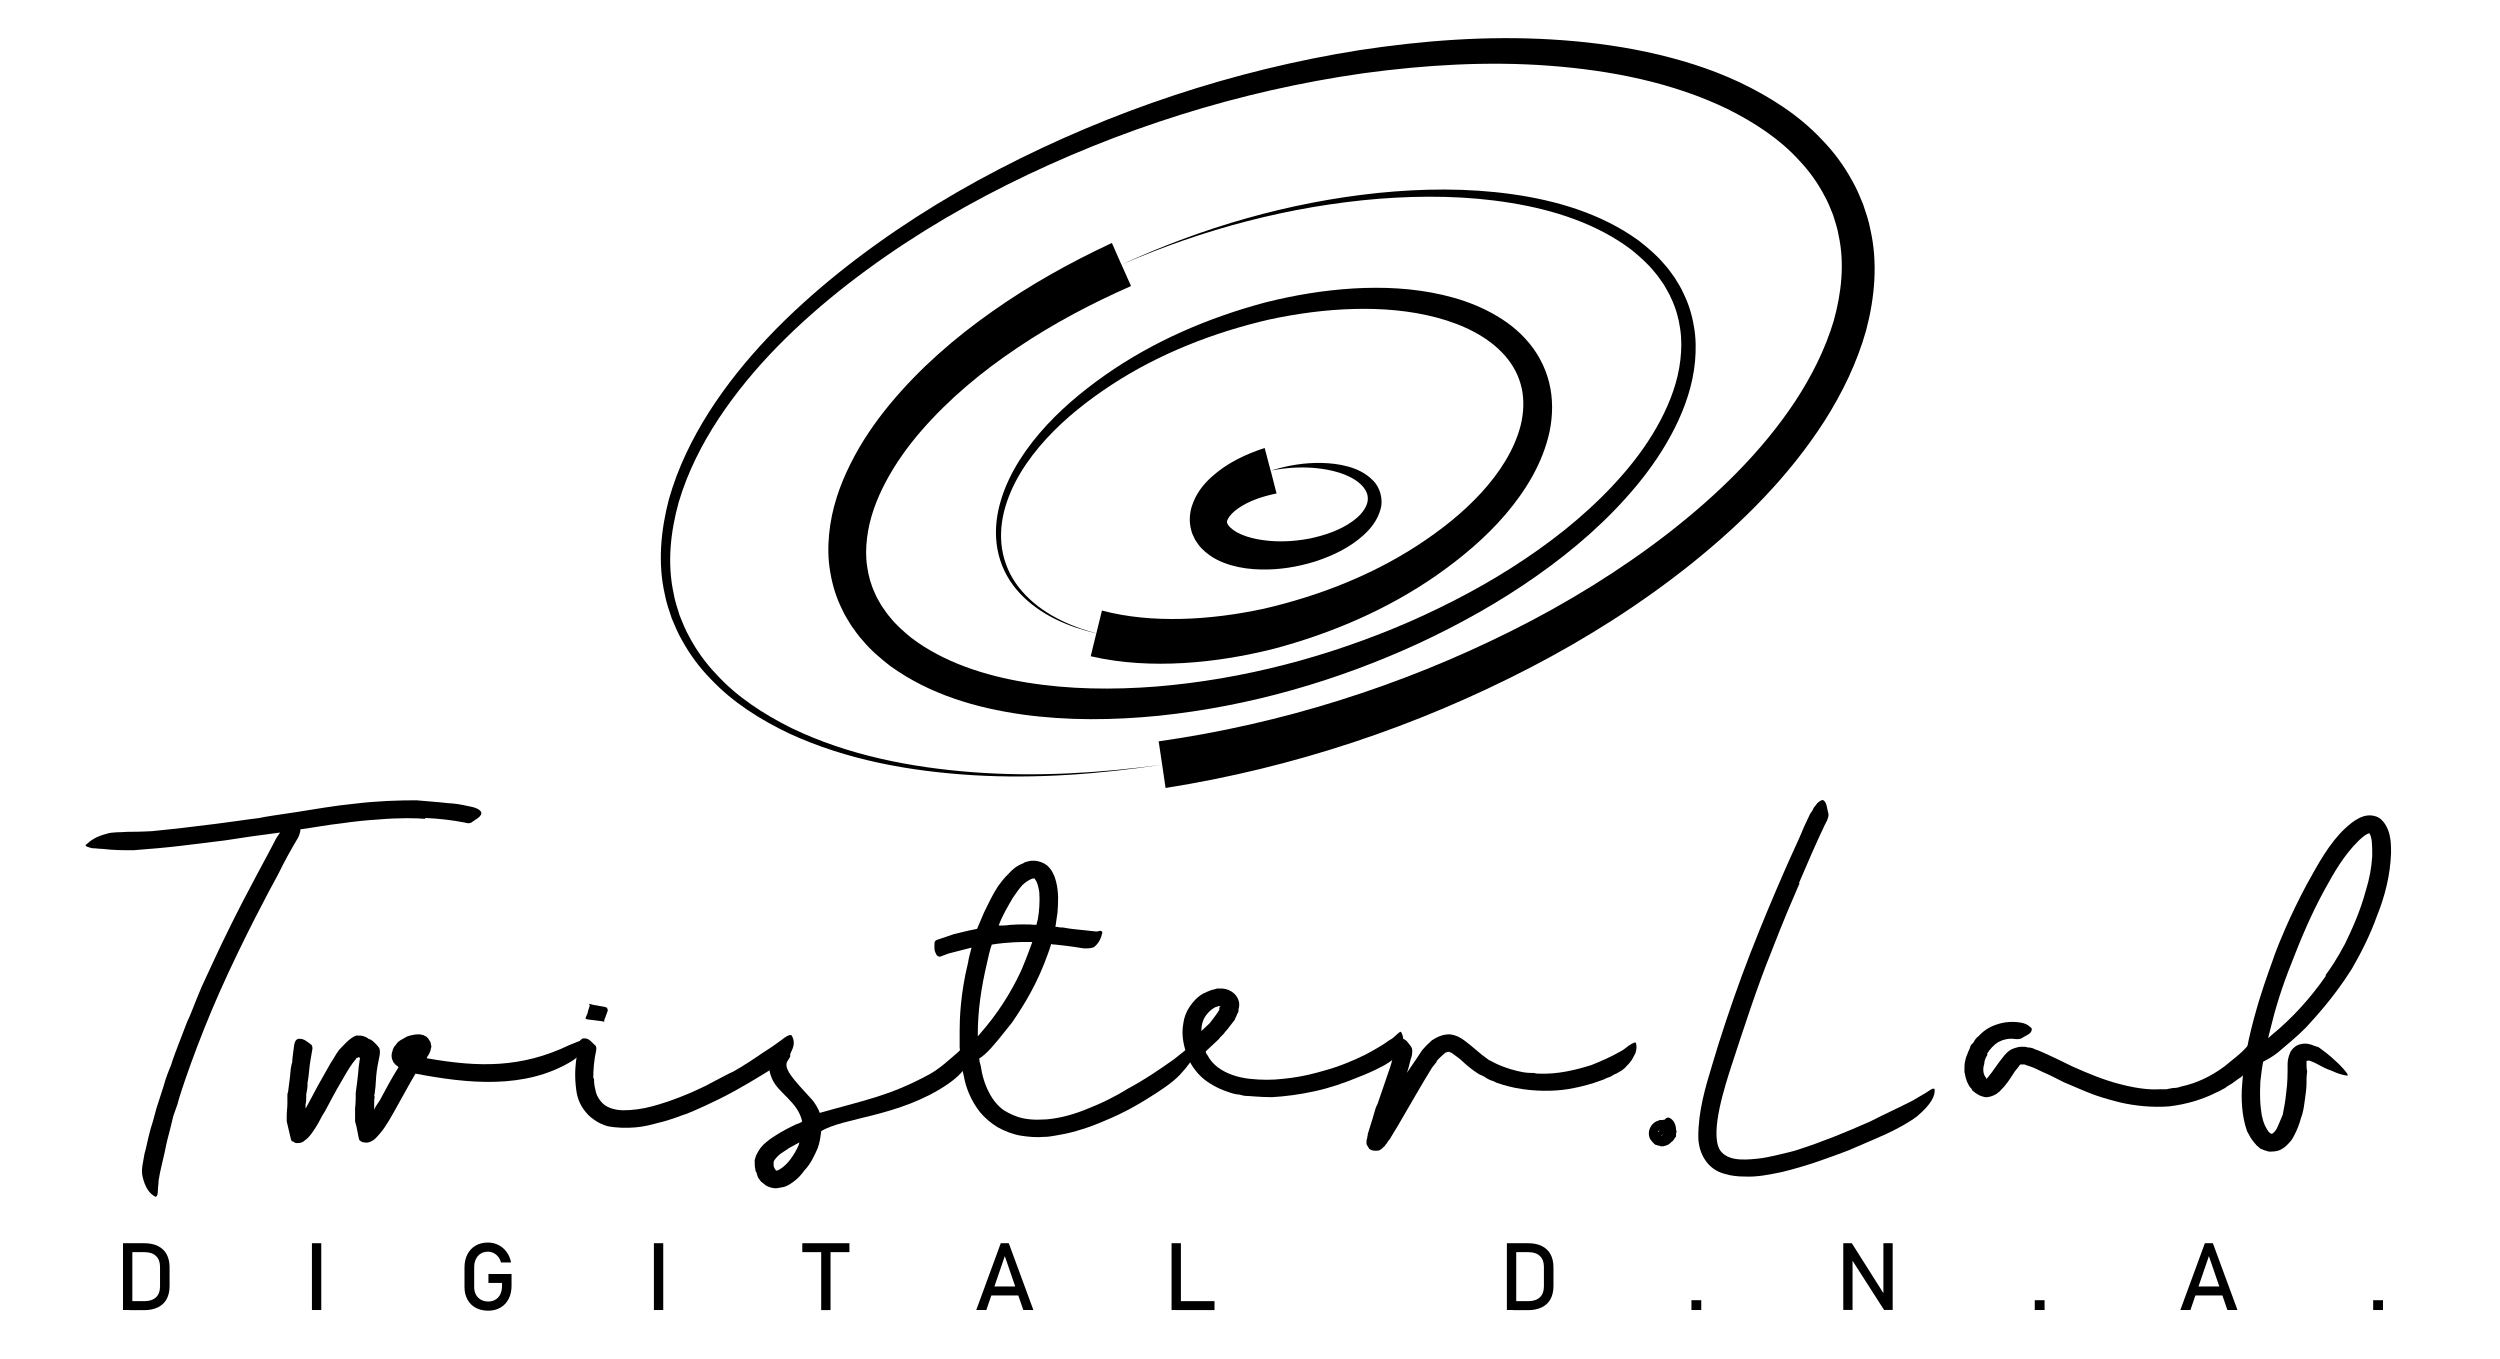 <svg xmlns="http://www.w3.org/2000/svg" xmlns:xlink="http://www.w3.org/1999/xlink" id="Camada_1" x="0px" y="0px" viewBox="0 0 371.96 202.19" style="enable-background:new 0 0 371.96 202.19;" xml:space="preserve">
<g>
	<g>
		<g>
			<path d="M63.21,121.83c-1.04-0.1-3.64-0.19-6.97,0.1c-1.66,0.1-3.54,0.29-5.51,0.58c-1.87,0.2-3.85,0.58-6.03,0.88     c0,0.29-0.1,0.68-0.31,1.17c-1.04,1.75-2.08,3.61-3.02,5.55c-1.14,2.05-5.2,9.65-8.63,17.34s-6.03,15.49-6.34,16.86l-0.62,1.75     l-0.42,1.75c-0.31,1.17-0.62,2.34-0.83,3.51c-0.31,1.46-0.73,2.92-0.94,4.38c0,0.49-0.1,0.97-0.1,1.46     c0,0.68-0.21,0.97-0.42,0.88c-0.83-0.49-1.46-1.27-1.87-3.02c-0.1-0.49-0.1-1.07,0-1.66l0.31-1.75c0.21-0.58,0.42-1.95,0.94-3.8     c0.31-0.88,0.52-1.85,0.83-2.92l1.04-3.22c0.31-1.17,0.73-2.24,1.14-3.22c0.31-1.07,0.73-2.05,1.04-2.92l1.35-3.51     c0.42-0.78,1.14-2.83,2.18-5.26c1.14-2.44,2.5-5.46,3.95-8.38c2.91-5.94,6.14-11.69,6.86-13.15c0.21-0.49,0.52-0.88,0.83-1.36     c-3.02,0.39-5.82,0.78-8.21,1.17l-6.34,0.78c-2.39,0.29-4.78,0.49-7.28,0.68c-1.46,0-3.02,0-4.58-0.2c-0.52,0-1.04-0.1-1.56-0.1     c-0.73-0.2-1.04-0.29-0.94-0.49c0.73-0.68,1.56-1.27,3.12-1.66c0.83-0.29,1.98-0.19,3.12-0.29c0.52,0,1.87,0,3.64-0.1     c1.77-0.19,3.95-0.39,6.14-0.68c4.37-0.49,8.74-1.17,9.77-1.27c0.83-0.2,2.91-0.49,5.51-0.88c2.5-0.39,5.72-0.97,8.84-1.27     c3.22-0.39,6.45-0.49,9.05-0.49l3.43,0.29c0.94,0.1,1.66,0.19,2.08,0.19c0.94,0.1,1.77,0.29,2.7,0.49     c0.94,0.2,1.46,0.58,1.46,0.97c-0.1,0.58-0.83,0.88-1.35,1.27c-0.21,0.2-0.52,0.29-1.14,0.1c-1.98-0.39-3.85-0.58-5.82-0.68     L63.21,121.83z"></path>
			<path d="M61.03,161.1l-2.39,4.29l-0.73,1.27c-0.42,0.68-0.83,1.36-1.35,1.95c-0.42,0.49-0.83,0.97-1.25,1.17     c-0.42,0.19-0.62,0.29-1.14,0.19c-0.31,0-0.52-0.19-0.62-0.29c0,0-0.1,0-0.1-0.1l-0.1-0.39l-0.31-1.56l-0.21-0.78v-1.95     c0.1-0.78,0.1-1.66,0.1-2.34l0.21-1.56c0.1-0.97,0.21-1.75,0.21-2.14l0.21-1.46c-0.1-0.1-0.21-0.1-0.21-0.1l-0.21,0.1h-0.1     c0,0.1-0.1,0.1-0.1,0.19c-0.62,0.68-1.25,1.75-1.87,2.83c-1.35,2.24-2.5,4.58-2.81,5.07l-0.31,0.49l-0.62,1.17     c-0.52,0.88-1.25,2.05-1.98,2.53c-0.31,0.29-0.62,0.39-1.04,0.39h-0.31c-0.1-0.1-0.31-0.1-0.31-0.19c-0.1,0-0.21-0.1-0.31-0.1     v-0.1c-0.1-0.1-0.1-0.1-0.1-0.2l-0.62-2.63v-0.88c0-0.58,0.1-1.17,0.1-1.85v-1.27c0-0.19,0.1-0.29,0.1-0.39l0.31-2.44     c0-0.39,0.1-0.78,0.1-1.07c0.1-0.39,0.1-0.68,0.21-0.88c0-0.58,0.1-0.97,0.1-1.17l0.21-1.56c0.1-0.49,0.42-0.88,0.83-0.78     c0.62,0,1.04,0.39,1.56,0.78c0.21,0.1,0.31,0.29,0.31,0.68c-0.21,1.17-0.42,2.34-0.52,3.51c0,0.29-0.1,0.88-0.21,1.56     c0,0.39,0,0.78-0.1,1.17c0,0.19-0.1,0.39-0.1,0.68v0.39c0,0.29,0,0.68-0.1,0.97v0.58l0.1-0.1l1.77-3.31l1.87-3.31     c0.42-0.58,0.73-1.27,1.25-1.95c0.42-0.39,1.56-1.85,2.6-2.14c0.31,0,0.73,0,1.04,0.1c0.31,0.1,0.52,0.19,0.73,0.39     c0.52,0.1,1.04,0.68,1.46,1.17c0.21,0.2,0.31,0.58,0.21,1.27c-0.21,0.97-0.42,2.05-0.52,3.12l-0.1,1.56l-0.1,0.78     c0,0.29-0.1,0.49-0.1,0.68h0.1c-0.1,0.29-0.1,0.68-0.1,1.27v0.68c0.21-0.49,0.52-0.88,0.83-1.36c0.83-1.56,1.77-3.31,2.81-4.97     c-0.1,0-0.1,0-0.1-0.1c-0.42-0.2-0.52-0.49-0.73-0.68v-0.1c-0.21-0.29-0.31-0.88-0.1-1.46c0.1-0.39,0.21-0.68,0.52-0.97     c0.21-0.39,0.62-0.68,1.04-0.88c0.31-0.2,0.62-0.39,1.04-0.49c0.42-0.1,0.73-0.19,1.46-0.19c0.1,0,0.31,0.1,0.52,0.1     c0.21,0.1,0.31,0.2,0.42,0.2l0.31,0.29l0.31,0.49c0.1,0.1,0.1,0.29,0.1,0.39c0.1,0.2,0.1,0.49,0,0.68     c-0.1,0.68-0.42,0.97-0.62,1.36c0.1,0.1,0.21,0.1,0.31,0.1c7.38,1.27,13.73,1.46,21.01-2.05l1.46-0.58     c0.62-0.19,1.04-0.29,1.04-0.1c-0.1,0.97-0.52,1.95-2.08,3.02c-7.07,4.38-15.7,3.41-23.4,1.95L61.03,161.1z"></path>
			<path d="M88.38,160.42c0,0.39,0,0.97,0.21,1.75c0.1,0.68,0.52,1.46,1.14,2.05c0.62,0.58,1.77,0.97,3.02,0.97     c1.35,0,2.81-0.19,4.26-0.58c2.91-0.78,5.72-1.95,7.9-3.02c2.08-1.07,3.64-1.95,4.16-2.14c1.56-0.88,3.02-1.85,4.58-2.92     c0.94-0.58,1.77-1.17,2.7-1.85c0.21-0.2,1.25-0.97,1.46-0.58c0.42,0.78,0.42,1.46-0.21,2.63c-0.31,0.58-1.04,1.17-1.77,1.66     c-0.73,0.49-3.64,2.34-6.66,4c-3.02,1.66-6.24,3.02-6.97,3.31c-0.73,0.2-2.18,0.88-4.26,1.36c-1.04,0.29-2.18,0.58-3.43,0.68     c-1.25,0.1-2.7,0.1-4.16-0.19c-0.62-0.2-1.35-0.49-1.98-0.97c-0.62-0.39-1.14-0.97-1.56-1.56c-0.83-1.17-1.04-2.34-1.14-3.41     c-0.21-2.05,0-3.51,0.1-4.19c0.1-0.58,0.21-1.27,0.31-1.95s0.52-1.07,0.94-0.97c0.62,0,1.04,0.58,1.46,0.97     c0.21,0.1,0.31,0.39,0.21,0.88c-0.31,1.36-0.42,2.83-0.42,4.09H88.38z M90.46,150.19c0,0.19-0.42,1.17-0.42,1.27     c-0.1,0.1-0.1,0.2-0.1,0.29c0,0.1-0.1,0.1-0.1,0.2c0,0,0,0,0.1,0c0,0.1-0.1,0.1-0.31,0c-0.83-0.1-1.66-0.2-2.29-0.29     c-0.31-0.1-0.21-0.2-0.21-0.2c0-0.1,0.31-0.68,0.31-0.78c0-0.2,0.31-0.97,0.31-1.17c-0.1,0-0.1-0.1-0.1-0.1     c0-0.1,0.21,0,0.62,0.1c0.62,0.1,1.14,0.2,1.66,0.29c0.21,0.1,0.42,0.1,0.42,0.19c0,0,0,0.1,0,0.2H90.46z"></path>
			<path d="M121.97,165.58c6.86-1.95,10.4-2.53,16.33-5.75c1.56-0.88,2.81-2.05,4.16-3.22l1.25-1.17c0.52-0.49,0.94-0.78,1.04-0.49     c0.21,0.88,0.1,2.05-1.04,3.7c-0.52,0.97-1.66,1.95-2.81,2.73c-7.07,4.77-15.39,4.87-18.72,6.92c-0.1,0.88-0.21,1.66-0.52,2.53     c-0.52,1.17-1.04,2.34-1.98,3.31c-0.42,0.58-0.83,1.07-1.46,1.56c-0.31,0.2-0.62,0.49-1.04,0.68c-0.31,0.2-0.83,0.29-1.46,0.39     s-1.25-0.1-1.77-0.39l-0.73-0.58l-0.21-0.29l-0.21-0.29c-0.1-0.29-0.21-0.49-0.21-0.68c-0.1-0.19-0.21-0.29-0.21-0.58     c-0.1-0.39-0.1-0.88-0.1-1.36l0.21-0.68l0.31-0.58l0.31-0.49l0.42-0.49c0.62-0.58,1.14-0.97,1.77-1.36     c1.04-0.68,2.18-1.27,3.22-1.75c0.31-0.1,0.62-0.2,0.83-0.39c-0.62-2.92-3.54-4.19-4.47-6.33c-0.83-1.85-0.42-3.41,0.31-4.48     l0.62-0.68c0.21-0.1,0.42-0.29,0.62-0.29c0.42-0.2,0.62-0.29,0.83-0.1c0.42,0.29,0.31,1.17,0.31,1.85v0.39l-0.42,0.68     c-0.62,1.07,0.83,2.63,3.43,5.46C121.25,164.02,121.77,165,121.97,165.58z M117.5,170.75l-1.46,0.97     c-0.42,0.39-0.83,0.78-0.94,1.17v0.49c0,0.29,0.21,0.58,0.31,0.68c0,0.1,0,0.1,0.1,0.1h0.1c0.1,0,0.21-0.1,0.42-0.2     c0.52-0.29,1.14-0.88,1.56-1.46c0.52-0.68,0.94-1.46,1.25-2.14c0-0.2,0.1-0.29,0.1-0.39L117.5,170.75z"></path>
			<path d="M141.94,138.98c0.52-0.1,1.87-0.49,3.43-0.78l1.04-2.44c0.62-1.27,1.25-2.63,2.08-3.9c0.42-0.58,0.94-1.27,1.56-1.85     c0.52-0.58,1.14-1.17,2.18-1.56c0.21-0.2,0.42-0.2,0.73-0.29c0.31-0.1,0.62-0.1,0.83-0.1c0.73,0,1.46,0.29,1.98,0.68     c0.42,0.39,0.73,0.78,0.94,1.27c0.21,0.39,0.31,0.78,0.42,1.17c0.42,1.66,0.31,3.12,0.21,4.58l-0.31,2.14h0.21     c0.42,0.1,0.73,0.1,0.94,0.1c1.04,0.2,1.98,0.29,3.02,0.39l1.87,0.2c0.1,0,0.31,0,0.52-0.1c0.31,0,0.42,0.1,0.42,0.29     c-0.21,0.88-0.52,1.56-1.25,2.14c-0.42,0.19-0.94,0.19-1.46,0.19c-0.52-0.1-2.5-0.39-4.37-0.58c-0.21,0-0.42,0-0.52-0.1     c-0.31,1.07-0.73,2.05-1.04,2.92c-1.77,4.48-3.95,7.5-4.78,8.77c-1.04,1.27-1.98,2.53-3.12,3.8c-0.62,0.68-1.25,1.27-1.77,1.56     c0,0.39,0.1,0.68,0.21,1.07c0.21,1.46,0.62,2.83,1.25,4c0.52,1.07,1.35,2.05,2.18,2.63c0.94,0.58,1.87,0.97,2.7,1.17     c1.77,0.39,3.12,0.19,3.74,0.19c2.08-0.19,4.16-0.78,6.24-1.66c1.98-0.78,3.95-1.75,5.82-2.92c2.39-1.27,4.68-2.83,6.86-4.38     l2.08-1.66c0.94-0.78,1.46-1.17,1.46-0.88c0,1.07-0.52,2.53-2.6,4.77c-1.14,1.27-3.12,2.53-4.99,3.7     c-0.94,0.58-3.12,1.95-6.45,3.31c-1.56,0.68-3.43,1.36-5.62,1.85l-1.56,0.29c-0.52,0.1-1.14,0.19-1.66,0.19     c-1.14,0.1-2.39,0-3.54-0.19c-1.14-0.2-2.39-0.68-3.43-1.27c-0.94-0.58-1.87-1.36-2.6-2.24c-1.35-1.75-2.08-3.6-2.39-5.36     c-0.42-1.66-0.52-3.12-0.62-4.29v-2.44c0-1.66,0.1-5.46,1.25-10.13c0.1-0.68,0.31-1.46,0.52-2.24l-3.43,0.88l-1.04,0.39     c-0.31,0.19-0.73,0-0.83-0.39c-0.31-0.49-0.21-1.07-0.21-1.56c0-0.2,0.1-0.39,0.42-0.49L141.94,138.98z M153.59,140.15h-0.21     h-0.52c-0.73,0-2.91,0-5.3,0.39c-0.31,0.88-0.52,1.85-0.73,2.83c-0.83,3.51-1.35,7.02-1.35,10.43v0.39l0.42-0.49     c2.39-2.73,4.37-5.75,5.93-9.06C152.23,143.75,152.86,142.2,153.59,140.15z M154.42,136.74c0.21-1.27,0.31-2.63,0.21-4     c-0.1-0.58-0.21-1.27-0.52-1.75c-0.1-0.2-0.21-0.29-0.21-0.29h-0.21c-0.42,0.1-1.04,0.49-1.56,0.97     c-0.52,0.58-0.94,1.17-1.46,1.95c-0.73,1.27-1.56,2.63-2.08,4.09c0.52,0,1.04,0,1.66-0.1c1.35-0.1,2.81-0.1,3.95,0L154.42,136.74     z"></path>
			<path d="M181.14,158.76c1.25,0.97,3.02,1.56,4.78,1.75c1.77,0.19,3.43,0.19,4.99,0c3.02-0.29,5.2-0.97,5.93-1.17     c2.18-0.58,4.37-1.46,6.34-2.44c1.25-0.68,2.5-1.36,3.54-2.14c0.42-0.2,0.73-0.49,1.04-0.78c0.42-0.39,0.62-0.58,0.73-0.39     c0.42,0.78,0.52,1.85-0.52,3.31c-0.62,0.78-1.66,1.46-2.7,1.95c-0.52,0.29-1.77,0.88-3.54,1.56c-1.66,0.68-3.85,1.46-6.14,1.95     c-2.18,0.49-4.47,0.78-6.34,0.88c-1.87,0-3.33-0.19-3.95-0.19c-0.21,0-0.52-0.1-0.94-0.2c-0.31,0-0.83-0.1-1.35-0.29     c-0.94-0.29-2.18-0.78-3.43-1.66c-1.14-0.78-2.29-2.14-2.91-3.7c-0.52-1.46-0.94-3.12-0.62-4.87c0.1-0.88,0.42-1.75,0.94-2.53     c0.52-0.78,1.14-1.46,1.98-1.95l0.62-0.29l0.73-0.29c0.21,0,0.42-0.1,0.73-0.19h0.83c1.35,0.1,2.39,1.07,2.5,2.24     c0,0.19,0,0.49-0.1,0.78c0,0.2,0,0.49-0.1,0.58c-0.1,0.19-0.21,0.39-0.21,0.49c-0.1,0.19-0.21,0.29-0.21,0.49l-0.52,0.68     l-0.52,0.68l-0.42,0.49l-0.31,0.39c-0.31,0.29-0.52,0.49-0.62,0.68l-1.87,1.75l-0.1,0.1c0,0.19,0.1,0.39,0.21,0.49     C180,157.69,180.52,158.27,181.14,158.76z M181.35,150.09c0.1,0,0.1-0.1,0.1-0.29h0.1v-0.1h-0.31c-0.1,0.1-0.21,0.1-0.31,0.1     c-0.42,0.19-0.94,0.58-1.25,0.97c-0.62,0.68-0.94,1.56-0.94,2.63l1.25-1.17c0.52-0.68,1.14-1.46,1.46-2.05L181.35,150.09z"></path>
			<path d="M210.57,157.79l1.04-1.56l0.62-0.68l0.83-0.78c0.62-0.39,1.46-0.88,2.6-0.88c1.04,0.1,1.77,0.58,2.29,0.97     c1.04,0.78,1.77,1.46,2.5,2.05l1.04,0.78l1.14,0.58c1.46,0.68,2.91,1.07,4.05,1.27c0.62,0.1,1.14,0.1,1.56,0.1     c0.31,0.1,0.62,0.1,0.83,0.1c2.6,0.1,5.2-0.49,7.69-1.27c1.46-0.58,3.02-1.27,4.37-2.05c0.42-0.2,0.83-0.58,1.25-0.88     c0.62-0.39,1.04-0.58,1.04-0.29c0.1,0.39,0.1,0.88-0.1,1.46l-0.52,0.97c-0.21,0.29-0.42,0.58-0.83,0.97     c-0.1,0.19-0.42,0.39-0.62,0.58l-0.83,0.49c-0.31,0.1-0.62,0.29-0.94,0.49c-0.31,0.1-0.62,0.2-0.94,0.39l-1.66,0.58     c-0.73,0.2-1.66,0.49-2.7,0.68c-2.18,0.49-4.99,0.58-7.7,0.19c-1.46-0.19-2.81-0.58-3.95-0.97c-0.31-0.19-0.62-0.29-0.94-0.39     c-0.31-0.19-0.62-0.29-0.83-0.49l-0.83-0.39l-0.73-0.49c-0.94-0.68-1.56-1.27-2.08-1.75l-1.04-0.78l-0.31-0.2h-0.1     c-0.1,0-0.1-0.1-0.1-0.1c-0.21,0-0.21,0-0.52,0.1c0,0-0.1,0-0.21,0.1c0,0.1-0.1,0.1-0.21,0.2l-0.52,0.49     c-0.21,0.19-0.42,0.39-0.52,0.68l-0.62,0.78c-1.46,2.34-3.22,5.46-4.99,8.48l-1.35,2.24c-0.21,0.2-0.31,0.39-0.42,0.58     c-0.1,0.1-0.21,0.2-0.21,0.29l-0.62,0.58h-0.1c0,0.1-0.1,0.1-0.1,0.1c-0.21,0.1-0.21,0.1-0.62,0.1c-0.42,0-0.73-0.1-0.94-0.29     c-0.1-0.19-0.21-0.29-0.21-0.39c-0.1,0-0.1-0.1-0.1-0.1c0-0.1-0.1-0.19-0.1-0.19v-0.29c0-0.29,0-0.39,0.1-0.58     c0-0.29,0.1-0.39,0.1-0.68l0.73-2.34l0.31-1.07c0.1-0.39,0.21-0.68,0.42-1.07l1.87-5.46c0.31-0.88,0.42-1.75,0.62-2.63     c0.21-0.97,0.73-1.56,1.14-1.56c0.62,0,0.94,0.68,1.35,1.17c0.21,0.29,0.21,0.68,0.1,1.36c-0.31,0.88-0.42,1.75-0.73,2.53     L210.57,157.79z"></path>
			<path d="M247.91,166.36c0.31-0.2,0.62,0,0.83,0.19c0.1,0.1,0.31,0.29,0.42,0.58c0.1,0.19,0.21,0.58,0.21,0.97     c0.1,0.19,0.1,0.39,0,0.49v0.49c-0.1,0.2-0.21,0.2-0.21,0.29c-0.21,0.39-0.42,0.49-0.52,0.58l-0.21,0.2l-0.31,0.2     c-0.1,0-0.1,0-0.21,0.1c-0.1,0-0.21,0-0.42,0.1h-0.42l-0.21-0.1h-0.21c-0.1-0.1-0.21-0.1-0.31-0.1c-0.31-0.2-0.62-0.58-0.83-0.88     c-0.31-0.68-0.21-1.36,0.1-1.85c0.31-0.58,0.94-0.88,1.14-0.88c0.1-0.1,0.21-0.1,0.31-0.1h0.42v-0.1l0.1,0.1L247.91,166.36z      M246.77,168.21v0.1l-0.1,0.1h0.1l0.1-0.1L246.77,168.21z M246.97,168.21c0-0.1-0.21-0.19-0.1-0.1L246.97,168.21z M247.29,168.8     c-0.1,0.1-0.1,0.29-0.1,0.2C247.29,168.9,247.39,168.9,247.29,168.8z"></path>
			<path d="M263.51,141.71c-1.98,4.87-3.95,10.91-5.93,16.96c-0.94,2.92-3.12,9.65-1.77,12.28c0.42,0.78,1.25,1.27,2.29,1.46     s2.18,0.1,3.22,0s1.98-0.29,2.81-0.49c1.66-0.39,2.91-0.68,3.43-0.88c3.64-1.17,7.18-2.63,10.71-4.19     c2.08-1.07,4.26-2.05,6.34-3.12c0.62-0.39,1.35-0.78,1.98-1.17c0.42-0.29,0.73-0.49,0.94-0.58c0.21,0,0.31,0,0.31,0.1     c0.1,0.97-0.52,2.24-2.6,4c-1.14,0.88-2.91,1.85-4.58,2.63c-0.83,0.39-2.91,1.27-5.62,2.44c-2.81,1.07-6.24,2.34-9.88,3.22     c-1.87,0.39-3.74,0.78-5.62,0.68c-0.94,0-1.98-0.1-2.91-0.39c-2.7-0.68-3.95-3.22-3.95-5.55c0-3.8,1.04-7.31,2.08-10.72     c1.14-3.9,2.7-8.57,4.37-13.15c3.43-9.26,7.49-18.22,8.53-20.46c0.52-1.27,1.04-2.44,1.66-3.7c0.21-0.29,0.42-0.58,0.52-0.88     c0.21-0.29,0.42-0.49,0.52-0.68c0.31-0.29,0.62-0.49,0.83-0.49c0.62,0.19,0.62,1.27,0.83,1.95c0.1,0.29,0,0.88-0.52,1.75     c-1.35,2.83-2.6,5.75-3.85,8.67h0.1C267.04,133.04,265.38,136.84,263.51,141.71z"></path>
			<path d="M295.44,157.4c-0.1,0.29-0.21,0.49-0.21,0.88c-0.21,0.58-0.21,1.36,0.1,1.85c0.1,0.1,0.1,0.19,0.21,0.29v0.1h0.1v-0.1     l0.1-0.1c0.1-0.1,0.21-0.29,0.31-0.39c0.42-0.49,0.83-1.17,1.35-1.85c0.21-0.29,0.52-0.68,0.83-1.07     c0.21-0.19,0.42-0.49,0.73-0.68c0.21-0.2,0.73-0.39,1.14-0.49c0.31-0.1,0.62-0.1,0.83-0.1s0.52,0,0.73,0.1     c0.42,0,0.83,0.1,1.14,0.29c0.62,0.2,1.25,0.49,1.87,0.78c1.25,0.58,2.5,1.17,3.64,1.75c2.39,1.07,4.78,2.05,7.07,2.63     c2.18,0.58,4.26,0.88,5.82,0.78c0.42,0,0.83,0,1.14,0c0.31-0.1,0.62-0.1,0.94-0.19c0.52,0,0.94-0.1,1.14-0.2     c2.39-0.49,4.58-1.56,6.55-3.02c0.21-0.2,0.52-0.39,0.83-0.68l0.83-0.68c0.62-0.49,1.14-0.97,1.66-1.56     c0.42-0.29,0.62-0.68,0.94-1.07c0.42-0.58,0.73-0.78,0.83-0.58c0.21,0.39,0.31,0.88,0.31,1.46c0,0.58-0.1,1.27-0.52,2.14     s-1.46,1.75-2.5,2.63c-0.21,0.1-0.73,0.49-1.25,0.88c-0.31,0.2-0.73,0.39-1.04,0.68c-0.42,0.19-0.83,0.49-1.35,0.68     c-1.87,0.97-4.37,1.75-6.97,2.05c-2.6,0.2-5.2-0.1-7.28-0.58c-1.98-0.49-3.43-0.97-3.95-1.17c-0.83-0.29-2.39-0.97-4.47-1.85     c-0.94-0.49-2.08-1.07-3.22-1.56c-0.62-0.29-1.14-0.58-1.77-0.78c-0.31-0.1-0.62-0.2-0.83-0.29c-0.21,0-0.52,0-0.52,0s0,0-0.1,0     c-0.1,0.1-0.21,0.2-0.31,0.39c-0.21,0.29-0.52,0.58-0.73,0.97c-0.52,0.78-1.04,1.66-1.87,2.44c-0.1,0.19-0.31,0.29-0.42,0.39     c-0.21,0.2-0.42,0.29-0.62,0.39c-0.42,0.2-0.83,0.29-1.25,0.29c-0.42-0.1-0.83-0.19-1.25-0.49c-0.21-0.1-0.31-0.2-0.52-0.39     c-0.1,0-0.1-0.1-0.21-0.19l-0.1-0.2c-0.21-0.19-0.42-0.49-0.52-0.78c-0.21-0.29-0.21-0.58-0.31-0.78     c-0.1-0.29-0.1-0.58-0.21-0.88c0-0.1,0-0.2,0-0.39v-0.39c0-0.49,0.1-0.97,0.21-1.36c0.21-0.49,0.31-0.88,0.52-1.27     c0.1-0.19,0.1-0.39,0.21-0.58c0.1-0.2,0.31-0.29,0.42-0.49c0.21-0.39,0.42-0.68,0.73-0.88c0.94-1.07,2.08-1.56,2.7-1.75     c1.14-0.39,2.39-0.49,3.54-0.29c0.62,0.1,1.04,0.29,1.35,0.58c0.31,0.2,0.42,0.39,0.31,0.58c-0.1,0.58-0.94,0.78-1.46,1.17     c-0.21,0.1-0.62,0.2-1.14,0.1c-0.83-0.1-1.66,0.1-2.39,0.49c-0.62,0.39-1.25,1.07-1.66,1.75l0.1,0.1     C295.64,157.01,295.54,157.2,295.44,157.4z"></path>
			<path d="M336.41,165.19c0.1,1.07,0.42,2.14,0.94,2.92c0.21,0.39,0.52,0.58,0.62,0.58h0.1l0.21-0.19c0.31-0.2,0.52-0.68,0.73-1.17     l0.62-1.46c0.21-1.07,0.42-2.14,0.52-3.31c0.21-1.36,0.21-2.83,0.21-4.29c0-0.39,0.1-1.07,0.42-1.75     c0.31-0.58,0.94-1.07,1.56-1.17c0.73-0.19,1.46,0,2.08,0.29c0.1,0,0.21,0,0.21,0.1h0.21l0.31,0.2l0.52,0.39     c0.94,0.68,1.66,1.36,2.39,2.05c1.04,1.07,1.46,1.66,1.14,1.66c-0.62-0.1-1.35-0.29-2.18-0.68c-0.52-0.19-1.04-0.39-1.56-0.68     c-0.52-0.29-1.25-0.68-1.87-0.88c-0.31,0-0.31,0-0.42,0.1v0.1c0,0.49,0,0.97,0.1,1.46c-0.1,0.58-0.1,1.17-0.1,1.85     c0,0.49-0.1,1.46-0.31,2.83c-0.1,0.68-0.21,1.46-0.52,2.24c-0.21,0.78-0.52,1.66-1.04,2.63c-0.21,0.49-0.62,0.97-1.14,1.46     c-0.31,0.29-0.62,0.49-1.04,0.68c-0.52,0.19-1.04,0.19-1.56,0.19c-0.42-0.1-0.94-0.29-1.35-0.49c-0.1-0.19-0.31-0.29-0.42-0.39     l-0.42-0.49c-0.42-0.49-0.73-1.07-1.04-1.66c-0.42-1.17-0.62-2.34-0.73-3.51c-0.1-1.17-0.1-2.34,0-3.51     c0.31-4.58,1.46-8.87,2.5-12.38c1.04-3.41,2.08-6.04,2.39-7.02c0.62-1.66,2.18-5.55,4.68-10.23c1.77-3.21,3.43-6.24,5.72-8.38     c1.25-1.17,2.81-2.34,4.47-1.85c1.25,0.29,1.98,1.85,2.18,2.83c0.21,0.88,0.21,1.75,0.21,2.63c-0.1,3.31-0.94,6.53-2.08,9.35     c-1.04,2.92-2.39,5.55-3.74,7.89c-2.81,4.48-5.72,7.5-6.86,8.77c-1.25,1.27-2.7,2.44-4.06,3.61c-0.94,0.78-1.77,1.17-2.29,1.46     c-0.21,1.07-0.31,2.14-0.42,3.02C336.2,163.15,336.3,164.51,336.41,165.19z M345.98,145.12c0.73-0.97,1.77-2.53,2.91-4.68     c1.04-2.14,2.29-4.87,3.12-7.99c0.52-1.66,0.83-3.31,0.94-5.07c0-1.66,0-2.73-0.42-3.41c-0.42,0.1-0.83,0.39-1.56,1.07     c-2.29,2.24-3.74,4.87-5.09,7.31c-1.98,3.61-3.54,7.31-4.89,10.82c-1.46,3.6-2.5,7.02-3.22,10.04l-0.31,1.27l0.42-0.39     c3.22-2.63,5.93-5.65,8.22-8.96H345.98z"></path>
		</g>
		<g>
			<path d="M18.3,184.97h1.39v9.94H18.3V184.97z M19.25,193.59h2.25c0.73,0,1.3-0.19,1.71-0.57c0.4-0.38,0.6-0.92,0.6-1.61v-2.93     c0-0.69-0.2-1.23-0.6-1.61c-0.4-0.38-0.97-0.57-1.71-0.57h-2.25v-1.33h2.21c0.8,0,1.48,0.14,2.04,0.42s1,0.68,1.29,1.22     s0.44,1.18,0.44,1.93v2.82c0,0.75-0.15,1.39-0.44,1.93s-0.73,0.94-1.3,1.22s-1.25,0.42-2.05,0.42h-2.2V193.59z"></path>
			<path d="M47.8,194.91h-1.39v-9.94h1.39V194.91z"></path>
			<path d="M76.11,189.56v1.74c0,0.74-0.14,1.39-0.43,1.95c-0.29,0.56-0.69,1-1.22,1.3c-0.53,0.31-1.14,0.46-1.83,0.46     c-0.7,0-1.32-0.14-1.85-0.43c-0.53-0.29-0.94-0.7-1.23-1.23s-0.44-1.14-0.44-1.84v-2.93c0-0.74,0.14-1.39,0.43-1.95     s0.69-1,1.22-1.3c0.53-0.31,1.14-0.46,1.83-0.46c0.57,0,1.09,0.12,1.58,0.37c0.48,0.24,0.88,0.59,1.21,1.04s0.54,0.96,0.66,1.55     h-1.51c-0.08-0.33-0.22-0.62-0.42-0.86c-0.2-0.24-0.43-0.42-0.69-0.55c-0.26-0.13-0.54-0.19-0.82-0.19     c-0.41,0-0.77,0.1-1.08,0.29s-0.55,0.47-0.72,0.82c-0.17,0.35-0.25,0.76-0.25,1.23v2.93c0,0.43,0.09,0.8,0.26,1.12     c0.17,0.32,0.42,0.57,0.73,0.75s0.68,0.27,1.1,0.27c0.41,0,0.77-0.09,1.08-0.28c0.31-0.18,0.55-0.45,0.72-0.8     s0.25-0.77,0.25-1.25v-0.43h-2.02v-1.33H76.11z"></path>
			<path d="M98.68,194.91h-1.39v-9.94h1.39V194.91z"></path>
			<path d="M119.37,184.97h7.01v1.33h-7.01V184.97z M122.18,185.79h1.39v9.13h-1.39V185.79z"></path>
			<path d="M148.9,184.97h1.19l3.66,9.94h-1.5l-2.75-8.02l-2.75,8.02h-1.5L148.9,184.97z M146.92,191.41h5.23v1.33h-5.23V191.41z"></path>
			<path d="M174.31,184.97h1.39v9.94h-1.39V184.97z M175.01,193.59h5.69v1.33h-5.69V193.59z"></path>
			<path d="M224.2,184.97h1.39v9.94h-1.39V184.97z M225.15,193.59h2.25c0.73,0,1.3-0.19,1.71-0.57c0.4-0.38,0.6-0.92,0.6-1.61v-2.93     c0-0.69-0.2-1.23-0.6-1.61c-0.4-0.38-0.97-0.57-1.71-0.57h-2.25v-1.33h2.21c0.8,0,1.48,0.14,2.04,0.42s1,0.68,1.29,1.22     s0.44,1.18,0.44,1.93v2.82c0,0.75-0.15,1.39-0.44,1.93s-0.73,0.94-1.3,1.22c-0.57,0.28-1.25,0.42-2.05,0.42h-2.2V193.59z"></path>
			<path d="M251.66,193.45h1.46v1.46h-1.46V193.45z"></path>
			<path d="M274.26,184.97h1.26l4.86,7.68l-0.16,0.18v-7.86h1.38v9.93h-1.28l-4.85-7.57l0.16-0.18v7.75h-1.38V184.97z"></path>
			<path d="M302.74,193.45h1.46v1.46h-1.46V193.45z"></path>
			<path d="M328.05,184.97h1.19l3.66,9.94h-1.5l-2.75-8.02l-2.75,8.02h-1.5L328.05,184.97z M326.08,191.41h5.23v1.33h-5.23V191.41z"></path>
			<path d="M353.09,193.45h1.46v1.46h-1.46V193.45z"></path>
		</g>
	</g>
	<g>
		<path d="M172.39,110.3c18.19-2.58,36.02-8.2,52.5-16.44c8.24-4.12,16.12-8.96,23.37-14.57c7.21-5.62,13.86-12.06,18.82-19.56    c2.46-3.75,4.48-7.76,5.74-11.96c1.17-4.2,1.64-8.59,0.74-12.74c-0.16-1.05-0.53-2.05-0.83-3.06c-0.4-0.98-0.77-1.97-1.31-2.9    c-0.99-1.88-2.24-3.64-3.74-5.21c-2.92-3.22-6.71-5.68-10.71-7.67c-8.11-3.91-17.28-5.72-26.44-6.41    c-9.19-0.69-18.5-0.13-27.69,1.12c-18.39,2.61-36.38,8.29-53.04,16.61c-8.33,4.16-16.3,9.06-23.65,14.76    c-7.32,5.71-14.09,12.26-19.21,19.99c-2.54,3.86-4.64,8.02-5.95,12.43c-1.23,4.41-1.74,9.09-0.77,13.58    c0.18,1.13,0.57,2.21,0.9,3.3c0.43,1.06,0.84,2.13,1.41,3.13c1.07,2.02,2.41,3.91,4.01,5.58c3.11,3.42,7.08,5.98,11.23,8.05    c8.41,4.05,17.76,5.87,27.08,6.57c9.35,0.7,18.76,0.13,28.06-1.13L172.39,110.3z M172.91,113.77c-9.27,1.4-18.69,2.13-28.09,1.57    c-9.36-0.57-18.81-2.24-27.43-6.22c-4.26-2.04-8.36-4.6-11.64-8.09c-1.68-1.7-3.11-3.65-4.27-5.75c-0.61-1.04-1.06-2.15-1.53-3.26    c-0.37-1.14-0.8-2.28-1.01-3.46c-1.1-4.72-0.63-9.65,0.58-14.27c1.3-4.61,3.41-8.95,5.96-12.97c5.14-8.04,11.96-14.82,19.32-20.75    c7.4-5.92,15.42-11.02,23.81-15.38c16.79-8.72,34.98-14.77,53.72-17.74c9.38-1.42,18.91-2.15,28.46-1.58    c4.77,0.28,9.54,0.86,14.26,1.87c4.71,1.02,9.37,2.43,13.81,4.52c4.4,2.11,8.69,4.78,12.16,8.47c1.77,1.8,3.3,3.87,4.53,6.12    c0.65,1.11,1.14,2.3,1.63,3.49c0.4,1.22,0.85,2.44,1.08,3.71c1.17,5.05,0.66,10.28-0.61,15.11c-1.36,4.82-3.55,9.31-6.17,13.44    c-5.29,8.26-12.23,15.16-19.7,21.17c-7.5,6.01-15.62,11.16-24.1,15.56c-16.97,8.81-35.32,14.91-54.26,17.91L172.91,113.77z"></path>
	</g>
	<g>
		<path d="M168.28,42.56c-5.89,2.59-11.59,5.6-16.89,9.17c-5.31,3.55-10.24,7.66-14.34,12.39c-2.04,2.36-3.85,4.9-5.27,7.59    c-1.42,2.68-2.45,5.51-2.78,8.36c-0.17,1.42-0.2,2.84,0.02,4.22c0.19,1.38,0.56,2.73,1.16,3.99c0.25,0.65,0.65,1.24,0.99,1.86    c0.43,0.57,0.78,1.19,1.27,1.72c0.89,1.13,2.01,2.1,3.15,3.04c4.76,3.62,10.92,5.64,17.18,6.65c6.29,1.03,12.8,1.1,19.25,0.6    c12.92-1.06,25.71-4.44,37.68-9.64c5.97-2.63,11.76-5.69,17.17-9.33c5.41-3.62,10.46-7.82,14.69-12.71    c2.11-2.44,3.99-5.08,5.48-7.91c1.49-2.82,2.61-5.85,2.97-8.98c0.18-1.56,0.21-3.13-0.03-4.67c-0.21-1.54-0.64-3.06-1.31-4.47    c-0.29-0.73-0.73-1.38-1.1-2.07c-0.47-0.63-0.87-1.32-1.41-1.9c-0.98-1.24-2.19-2.29-3.42-3.3c-5.13-3.88-11.53-5.94-17.97-6.98    c-6.47-1.06-13.1-1.12-19.67-0.61c-13.15,1.08-26.1,4.51-38.24,9.79L168.28,42.56z M166.85,39.37    c12.02-5.54,24.93-9.28,38.16-10.66c6.61-0.67,13.32-0.75,19.95,0.18c6.59,0.93,13.25,2.86,18.83,6.89    c1.35,1.05,2.68,2.16,3.79,3.49c0.6,0.62,1.07,1.36,1.59,2.05c0.44,0.75,0.94,1.47,1.28,2.28c0.78,1.56,1.3,3.26,1.58,4.99    c0.31,1.73,0.32,3.49,0.16,5.22c-0.33,3.48-1.47,6.79-3,9.84c-1.53,3.06-3.46,5.89-5.61,8.5c-4.32,5.23-9.46,9.68-14.96,13.54    c-5.5,3.88-11.39,7.16-17.47,10c-12.19,5.62-25.27,9.4-38.72,10.8c-6.72,0.67-13.56,0.76-20.37-0.19    c-6.77-0.97-13.67-2.93-19.62-7.22c-1.44-1.13-2.86-2.31-4.06-3.76c-0.64-0.67-1.16-1.48-1.72-2.23c-0.48-0.82-1.02-1.61-1.4-2.49    c-0.85-1.71-1.42-3.58-1.73-5.47c-0.34-1.89-0.35-3.81-0.17-5.68c0.36-3.75,1.58-7.26,3.19-10.46c1.6-3.21,3.61-6.14,5.83-8.83    c4.46-5.39,9.71-9.93,15.31-13.86c5.6-3.95,11.58-7.28,17.74-10.15L166.85,39.37z"></path>
	</g>
	<g>
		<path d="M189.93,73.42c-2.11,0.42-4.22,1.15-5.74,2.24c-0.77,0.52-1.3,1.15-1.49,1.54c-0.09,0.19-0.15,0.3-0.14,0.4    c-0.04,0.06,0.03,0.13,0.02,0.22c0.07,0.09,0.06,0.2,0.17,0.31c0.31,0.47,1.08,1.04,2.01,1.42c0.94,0.39,2.02,0.66,3.14,0.81    c2.24,0.32,4.63,0.21,6.94-0.23c2.29-0.48,4.59-1.26,6.42-2.59c0.91-0.65,1.67-1.47,2.04-2.35c0.37-0.86,0.27-1.8-0.39-2.63    c-0.63-0.82-1.66-1.47-2.77-1.92c-1.12-0.45-2.33-0.73-3.56-0.9c-2.47-0.34-5.02-0.21-7.52,0.28L189.93,73.42z M189.05,70.03    c2.43-0.77,4.99-1.21,7.59-1.15c1.3,0.03,2.61,0.17,3.91,0.53c1.29,0.36,2.59,0.93,3.66,2.01c1.11,1.01,1.66,2.91,1.16,4.45    c-0.44,1.54-1.4,2.74-2.44,3.7c-2.11,1.93-4.63,3.1-7.22,3.96c-2.61,0.81-5.34,1.27-8.17,1.2c-1.42-0.04-2.86-0.2-4.33-0.62    c-1.46-0.43-3.02-1.08-4.42-2.51c-0.35-0.33-0.65-0.8-0.94-1.23c-0.24-0.49-0.52-0.98-0.63-1.56c-0.32-1.13-0.22-2.34,0.06-3.35    c0.62-2.04,1.8-3.42,2.98-4.5c2.41-2.17,5.13-3.39,7.9-4.31L189.05,70.03z"></path>
	</g>
	<g>
		<path d="M163.95,90.84c3.76,1,7.81,1.34,11.87,1.24c4.07-0.1,8.17-0.64,12.21-1.51c8.05-1.86,15.95-4.92,22.88-9.43    c3.45-2.25,6.72-4.82,9.46-7.81c2.73-2.97,4.96-6.41,5.89-10.08c0.44-1.83,0.53-3.69,0.15-5.46c-0.38-1.76-1.22-3.41-2.45-4.82    c-2.46-2.84-6.22-4.66-10.16-5.71c-3.97-1.06-8.17-1.4-12.36-1.29c-4.2,0.11-8.41,0.67-12.55,1.56    c-8.25,1.91-16.31,5.03-23.44,9.68c-3.55,2.32-6.93,4.97-9.8,8.1c-2.85,3.12-5.26,6.76-6.28,10.86c-0.49,2.04-0.6,4.19-0.14,6.24    c0.45,2.05,1.44,3.99,2.85,5.58c2.82,3.23,6.9,5.13,11.04,6.24L163.95,90.84z M163.11,94.24c-4.17-0.98-8.34-2.73-11.36-5.95    c-1.5-1.59-2.62-3.57-3.16-5.72c-0.55-2.15-0.52-4.42-0.07-6.58c0.93-4.35,3.32-8.21,6.15-11.54c2.86-3.33,6.23-6.17,9.81-8.68    c7.18-5.03,15.34-8.52,23.81-10.78c4.26-1.07,8.62-1.8,13.04-2.07c4.42-0.26,8.91-0.06,13.33,0.96c2.21,0.51,4.4,1.24,6.49,2.28    c2.08,1.05,4.1,2.38,5.76,4.2c1.67,1.78,2.95,4.05,3.56,6.49c0.62,2.44,0.57,4.99,0.08,7.37c-1.04,4.77-3.6,8.84-6.55,12.31    c-2.98,3.48-6.47,6.39-10.14,8.98c-7.38,5.16-15.71,8.72-24.38,11.03c-4.36,1.09-8.82,1.84-13.37,2.11    c-4.55,0.26-9.2,0.06-13.83-1.01L163.11,94.24z"></path>
	</g>
</g>
</svg>